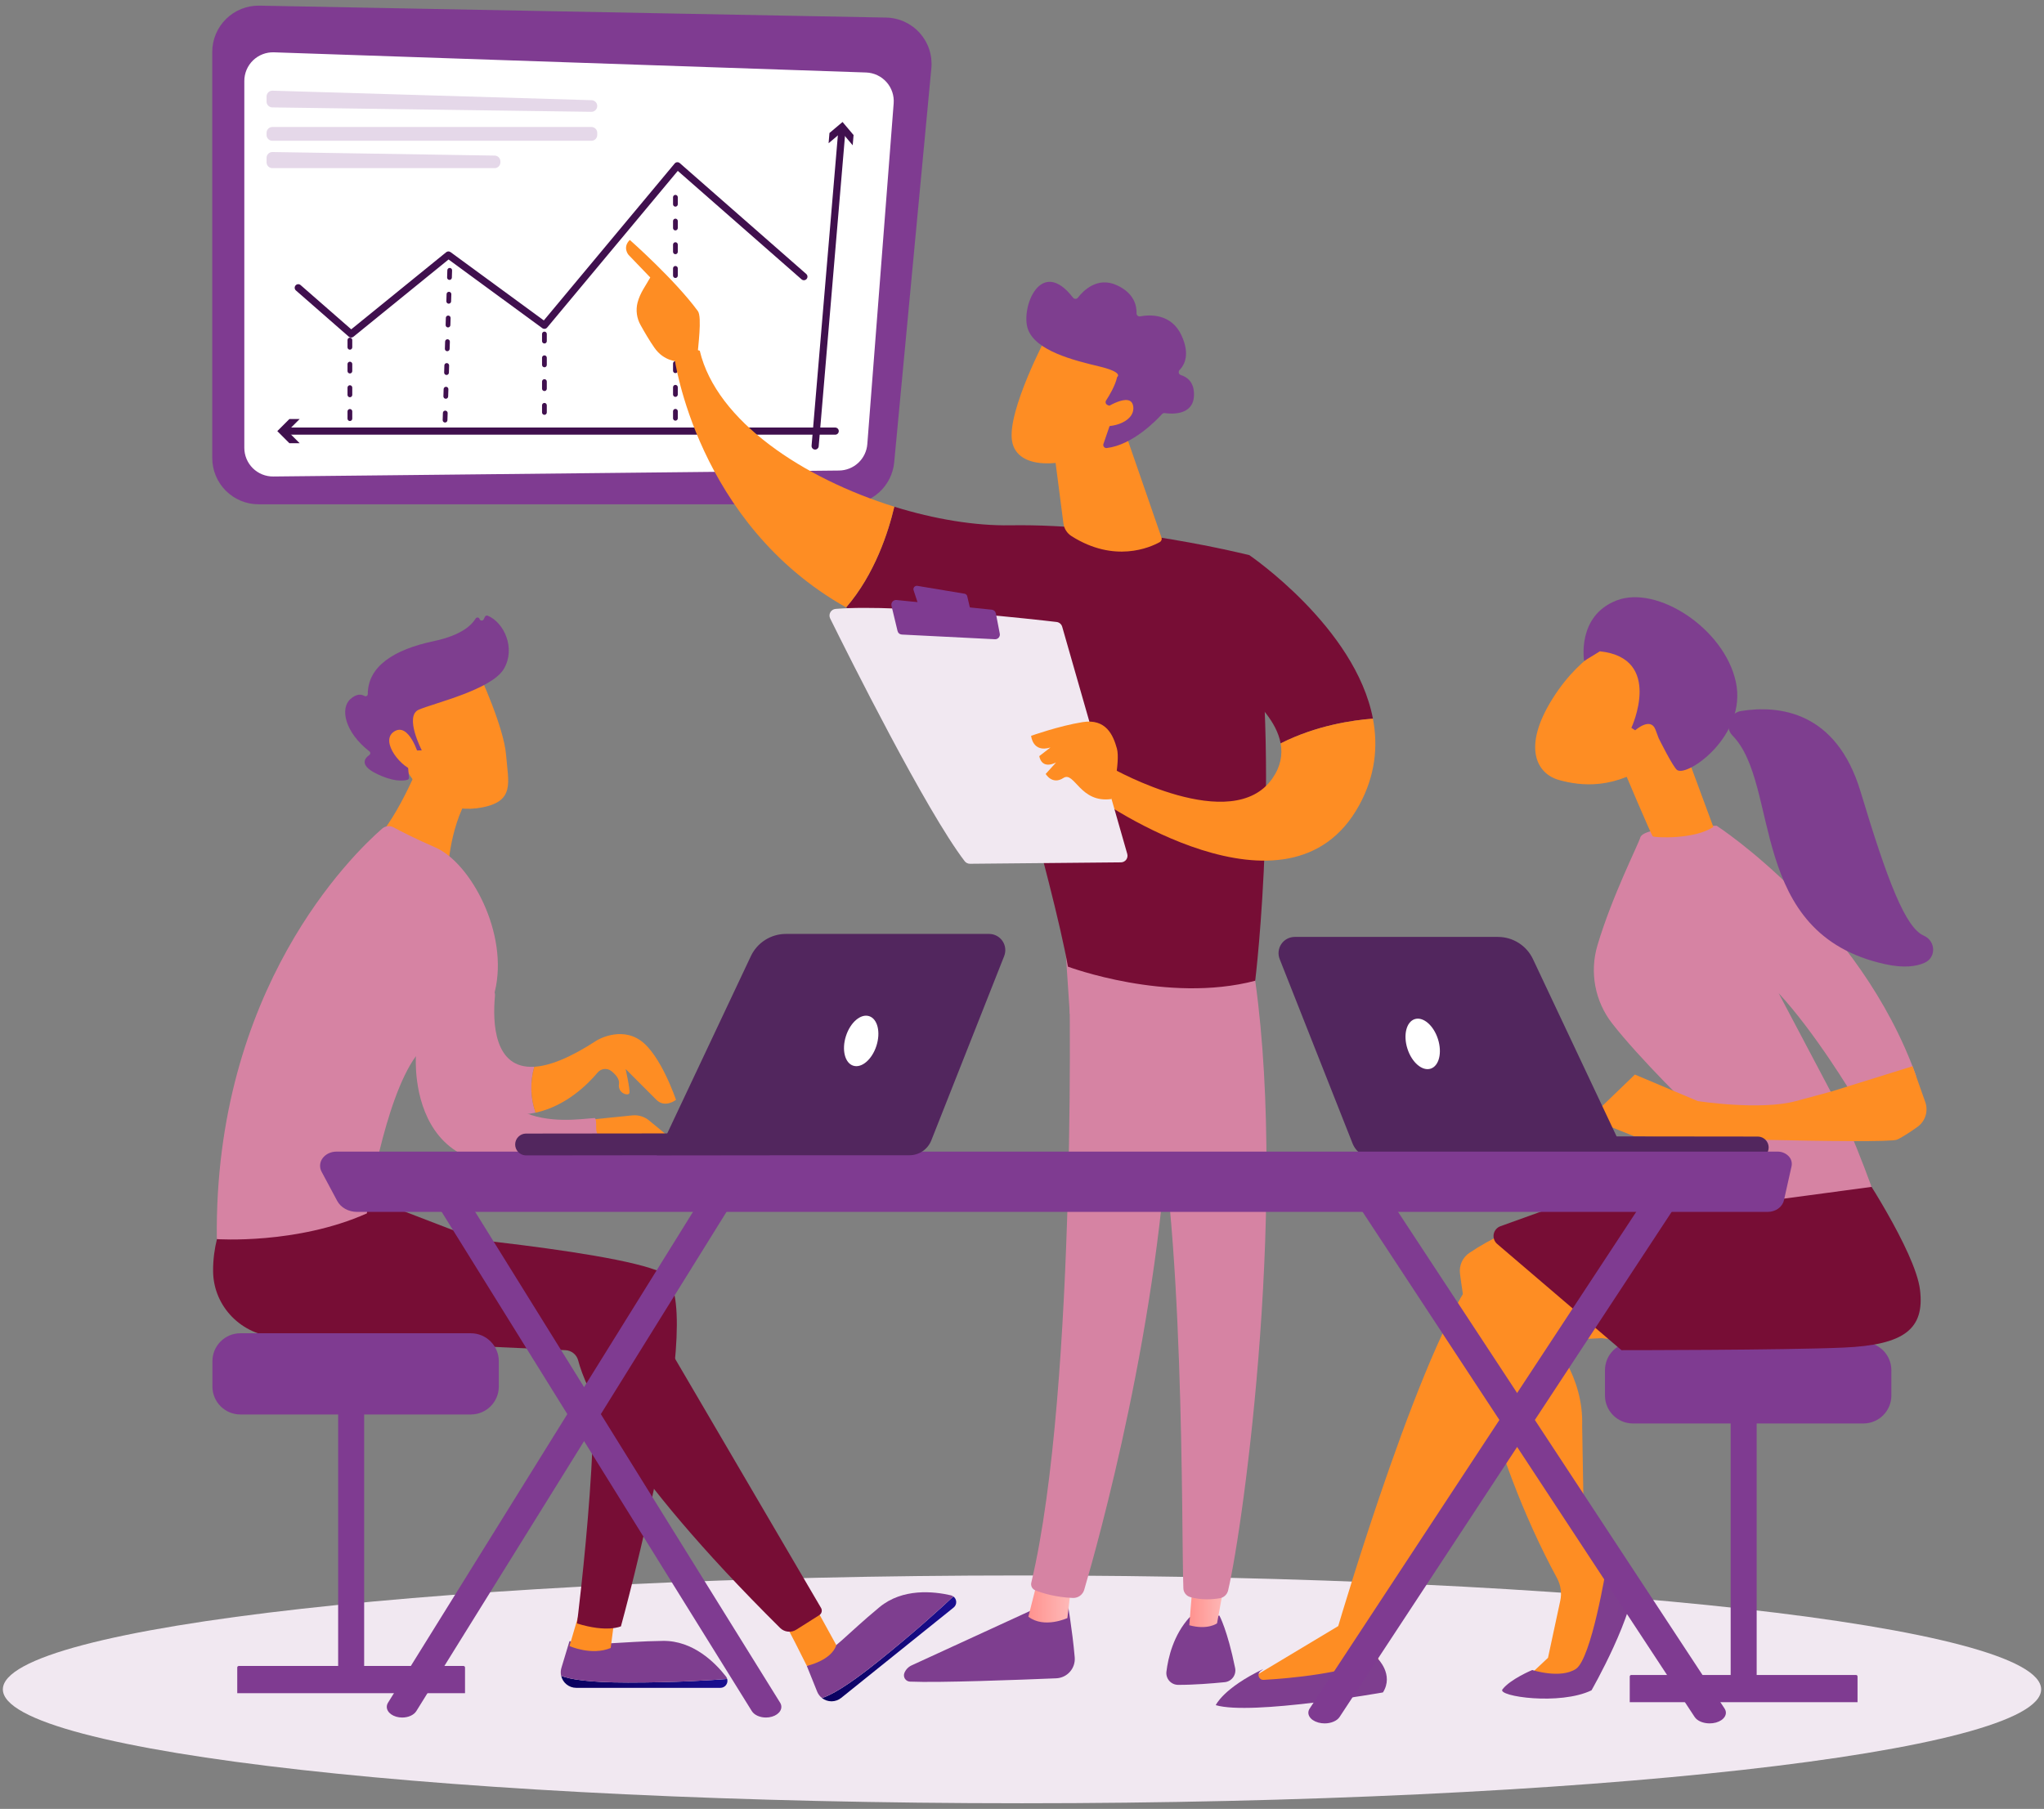 <svg xmlns="http://www.w3.org/2000/svg" width="357" height="316" viewBox="0 0 357 316" fill="none"><rect x="0" y="0" width="357" height="316" fill="#808080" stroke="none"/><path d="M178.5 315.013C276.807 315.013 356.5 306.105 356.5 295.116C356.5 284.127 276.807 275.219 178.5 275.219C80.193 275.219 0.5 284.127 0.5 295.116C0.5 306.105 80.193 315.013 178.5 315.013Z" fill="#F1E8F1"></path><path d="M45.161 88.096H148.125C150.139 88.095 152.081 87.344 153.57 85.988C155.059 84.632 155.989 82.769 156.178 80.764L162.668 11.917C162.772 10.809 162.647 9.691 162.299 8.633C161.952 7.575 161.389 6.6 160.648 5.77C159.906 4.939 159.001 4.271 157.989 3.806C156.977 3.341 155.88 3.091 154.767 3.07L45.316 0.986C44.241 0.965 43.172 1.159 42.173 1.557C41.173 1.954 40.263 2.546 39.496 3.3C38.728 4.053 38.118 4.952 37.702 5.943C37.286 6.935 37.071 7.999 37.071 9.075V80.004C37.071 81.067 37.28 82.119 37.687 83.101C38.093 84.082 38.689 84.974 39.44 85.726C40.192 86.477 41.084 87.073 42.065 87.48C43.047 87.886 44.099 88.096 45.161 88.096Z" fill="#7F3B91"></path><path d="M156.086 18.052L151.484 77.58C151.387 78.828 150.826 79.993 149.913 80.848C148.999 81.703 147.798 82.184 146.548 82.198L47.728 83.239C47.066 83.246 46.41 83.121 45.797 82.873C45.184 82.624 44.626 82.256 44.156 81.791C43.686 81.325 43.312 80.771 43.058 80.161C42.803 79.55 42.672 78.895 42.672 78.233V14.146C42.672 13.474 42.806 12.809 43.068 12.19C43.33 11.572 43.714 11.012 44.197 10.545C44.68 10.078 45.251 9.713 45.878 9.471C46.505 9.23 47.174 9.117 47.846 9.14L151.269 12.664C151.944 12.688 152.607 12.848 153.219 13.134C153.83 13.421 154.377 13.828 154.827 14.331C155.277 14.834 155.621 15.424 155.837 16.063C156.053 16.703 156.138 17.379 156.086 18.052Z" fill="white"></path><path d="M103.328 17.503L47.6 15.84C47.465 15.836 47.33 15.859 47.203 15.908C47.077 15.957 46.962 16.031 46.865 16.126C46.767 16.22 46.69 16.333 46.638 16.458C46.585 16.583 46.558 16.717 46.558 16.852V17.75C46.558 18.017 46.662 18.272 46.849 18.462C47.036 18.651 47.29 18.76 47.557 18.763L103.283 19.533C103.417 19.535 103.551 19.51 103.675 19.46C103.8 19.41 103.913 19.335 104.009 19.241C104.104 19.147 104.18 19.035 104.232 18.911C104.284 18.787 104.311 18.654 104.311 18.52C104.312 18.256 104.209 18.002 104.026 17.812C103.842 17.622 103.592 17.511 103.328 17.503Z" fill="#E5D8E9"></path><path d="M103.298 22.184H47.571C47.011 22.184 46.558 22.637 46.558 23.197V23.58C46.558 24.139 47.011 24.593 47.571 24.593H103.298C103.858 24.593 104.312 24.139 104.312 23.58V23.197C104.312 22.637 103.858 22.184 103.298 22.184Z" fill="#E5D8E9"></path><path d="M87.397 28.193V28.361C87.397 28.63 87.29 28.887 87.1 29.077C86.91 29.267 86.652 29.374 86.384 29.374H47.571C47.302 29.374 47.044 29.267 46.854 29.077C46.664 28.887 46.558 28.63 46.558 28.361V27.572C46.558 27.438 46.584 27.304 46.636 27.18C46.688 27.056 46.764 26.944 46.86 26.85C46.956 26.755 47.07 26.681 47.194 26.631C47.319 26.581 47.453 26.557 47.587 26.559L86.4 27.18C86.666 27.184 86.919 27.293 87.106 27.483C87.292 27.672 87.397 27.927 87.397 28.193Z" fill="#E5D8E9"></path><path d="M61.331 58.97C61.181 58.97 61.035 58.916 60.922 58.817L51.699 50.754C51.634 50.701 51.58 50.636 51.541 50.562C51.502 50.487 51.478 50.406 51.471 50.323C51.464 50.239 51.474 50.155 51.5 50.075C51.526 49.996 51.568 49.922 51.623 49.859C51.678 49.796 51.745 49.745 51.821 49.708C51.896 49.672 51.978 49.651 52.062 49.647C52.146 49.643 52.23 49.656 52.308 49.685C52.387 49.714 52.459 49.758 52.52 49.816L61.347 57.53L77.93 44.061C78.037 43.974 78.169 43.925 78.307 43.922C78.445 43.919 78.58 43.961 78.691 44.042L94.983 55.974L117.836 28.56C117.889 28.496 117.955 28.444 118.029 28.405C118.102 28.367 118.183 28.344 118.266 28.338C118.349 28.331 118.432 28.341 118.511 28.368C118.59 28.394 118.663 28.435 118.725 28.49C118.725 28.49 138.381 45.725 140.817 47.861C140.879 47.915 140.929 47.98 140.965 48.054C141.002 48.127 141.023 48.207 141.029 48.288C141.034 48.37 141.023 48.452 140.997 48.529C140.971 48.607 140.93 48.678 140.876 48.74C140.822 48.801 140.757 48.852 140.684 48.888C140.61 48.925 140.531 48.946 140.449 48.952C140.368 48.957 140.286 48.947 140.208 48.92C140.131 48.894 140.059 48.853 139.997 48.799C137.785 46.864 121.409 32.505 118.381 29.85L95.565 57.218C95.464 57.34 95.32 57.42 95.163 57.44C95.006 57.46 94.847 57.42 94.718 57.327L78.342 45.329L61.725 58.829C61.614 58.919 61.475 58.969 61.331 58.97Z" fill="#40104E"></path><path d="M117.966 73.486C117.856 73.486 117.751 73.443 117.673 73.365C117.595 73.287 117.551 73.182 117.551 73.072V71.825C117.557 71.718 117.603 71.618 117.68 71.544C117.757 71.471 117.86 71.43 117.967 71.43C118.073 71.43 118.176 71.471 118.253 71.544C118.33 71.618 118.376 71.718 118.382 71.825V73.072C118.381 73.182 118.337 73.287 118.26 73.365C118.182 73.443 118.076 73.486 117.966 73.486ZM117.966 69.332C117.911 69.332 117.857 69.322 117.807 69.301C117.757 69.28 117.711 69.249 117.672 69.211C117.634 69.172 117.603 69.126 117.583 69.076C117.562 69.025 117.551 68.971 117.551 68.917V67.673C117.548 67.617 117.557 67.56 117.577 67.507C117.596 67.454 117.626 67.406 117.665 67.365C117.704 67.324 117.751 67.292 117.803 67.27C117.854 67.247 117.91 67.236 117.967 67.236C118.023 67.236 118.079 67.247 118.13 67.27C118.182 67.292 118.229 67.324 118.268 67.365C118.307 67.406 118.337 67.454 118.356 67.507C118.376 67.56 118.385 67.617 118.382 67.673V68.919C118.381 69.029 118.337 69.134 118.259 69.212C118.181 69.289 118.076 69.332 117.966 69.332ZM117.966 65.179C117.911 65.179 117.857 65.168 117.807 65.147C117.757 65.126 117.711 65.095 117.672 65.057C117.634 65.018 117.603 64.972 117.583 64.922C117.562 64.871 117.551 64.817 117.551 64.763V63.517C117.548 63.461 117.557 63.404 117.577 63.351C117.596 63.298 117.626 63.25 117.665 63.209C117.704 63.168 117.751 63.136 117.803 63.114C117.854 63.091 117.91 63.08 117.967 63.08C118.023 63.08 118.079 63.091 118.13 63.114C118.182 63.136 118.229 63.168 118.268 63.209C118.307 63.25 118.337 63.298 118.356 63.351C118.376 63.404 118.385 63.461 118.382 63.517V64.763C118.382 64.873 118.338 64.979 118.26 65.057C118.182 65.135 118.076 65.179 117.966 65.179ZM117.966 61.025C117.911 61.025 117.857 61.014 117.807 60.993C117.757 60.972 117.711 60.941 117.672 60.903C117.634 60.864 117.603 60.819 117.583 60.768C117.562 60.718 117.551 60.664 117.551 60.609V59.363C117.548 59.307 117.557 59.25 117.577 59.197C117.596 59.145 117.626 59.096 117.665 59.055C117.704 59.014 117.751 58.982 117.803 58.96C117.854 58.937 117.91 58.926 117.967 58.926C118.023 58.926 118.079 58.937 118.13 58.96C118.182 58.982 118.229 59.014 118.268 59.055C118.307 59.096 118.337 59.145 118.356 59.197C118.376 59.25 118.385 59.307 118.382 59.363V60.609C118.382 60.719 118.338 60.825 118.26 60.903C118.182 60.981 118.076 61.025 117.966 61.025ZM117.966 56.87C117.911 56.87 117.857 56.859 117.807 56.839C117.757 56.818 117.711 56.787 117.672 56.749C117.634 56.71 117.603 56.664 117.583 56.614C117.562 56.564 117.551 56.51 117.551 56.455V55.208C117.557 55.102 117.603 55.001 117.68 54.928C117.757 54.855 117.86 54.813 117.967 54.813C118.073 54.813 118.176 54.855 118.253 54.928C118.33 55.001 118.376 55.102 118.382 55.208V56.455C118.382 56.51 118.371 56.564 118.35 56.614C118.329 56.664 118.298 56.71 118.26 56.749C118.221 56.787 118.175 56.818 118.125 56.839C118.075 56.859 118.021 56.87 117.966 56.87ZM117.966 52.716C117.911 52.716 117.857 52.705 117.807 52.684C117.757 52.663 117.711 52.633 117.672 52.594C117.634 52.555 117.603 52.51 117.583 52.459C117.562 52.409 117.551 52.355 117.551 52.3V51.054C117.548 50.998 117.557 50.941 117.577 50.889C117.596 50.836 117.626 50.787 117.665 50.746C117.704 50.706 117.751 50.673 117.803 50.651C117.854 50.629 117.91 50.617 117.967 50.617C118.023 50.617 118.079 50.629 118.13 50.651C118.182 50.673 118.229 50.706 118.268 50.746C118.307 50.787 118.337 50.836 118.356 50.889C118.376 50.941 118.385 50.998 118.382 51.054V52.3C118.382 52.41 118.338 52.516 118.26 52.594C118.182 52.672 118.076 52.716 117.966 52.716ZM117.966 48.562C117.911 48.562 117.857 48.551 117.807 48.53C117.757 48.509 117.711 48.479 117.672 48.44C117.634 48.401 117.603 48.356 117.583 48.305C117.562 48.255 117.551 48.201 117.551 48.146V46.9C117.548 46.844 117.557 46.788 117.577 46.735C117.596 46.682 117.626 46.633 117.665 46.593C117.704 46.552 117.751 46.519 117.803 46.497C117.854 46.475 117.91 46.463 117.967 46.463C118.023 46.463 118.079 46.475 118.13 46.497C118.182 46.519 118.229 46.552 118.268 46.593C118.307 46.633 118.337 46.682 118.356 46.735C118.376 46.788 118.385 46.844 118.382 46.9V48.146C118.382 48.257 118.338 48.362 118.26 48.44C118.182 48.518 118.076 48.562 117.966 48.562ZM117.966 44.408C117.911 44.408 117.857 44.397 117.807 44.376C117.757 44.355 117.711 44.325 117.672 44.286C117.634 44.248 117.603 44.202 117.583 44.151C117.562 44.101 117.551 44.047 117.551 43.992V42.752C117.548 42.695 117.557 42.639 117.577 42.586C117.596 42.533 117.626 42.485 117.665 42.444C117.704 42.403 117.751 42.371 117.803 42.349C117.854 42.326 117.91 42.315 117.967 42.315C118.023 42.315 118.079 42.326 118.13 42.349C118.182 42.371 118.229 42.403 118.268 42.444C118.307 42.485 118.337 42.533 118.356 42.586C118.376 42.639 118.385 42.695 118.382 42.752V43.992C118.382 44.103 118.338 44.208 118.26 44.286C118.182 44.364 118.076 44.408 117.966 44.408ZM117.966 40.253C117.911 40.253 117.857 40.243 117.807 40.222C117.757 40.201 117.711 40.17 117.672 40.132C117.634 40.093 117.603 40.048 117.583 39.997C117.562 39.947 117.551 39.893 117.551 39.839V38.591C117.557 38.485 117.603 38.385 117.68 38.311C117.757 38.238 117.86 38.197 117.967 38.197C118.073 38.197 118.176 38.238 118.253 38.311C118.33 38.385 118.376 38.485 118.382 38.591V39.839C118.381 39.948 118.336 40.052 118.258 40.129C118.18 40.206 118.075 40.249 117.966 40.249V40.253ZM117.966 36.099C117.911 36.099 117.857 36.088 117.807 36.068C117.757 36.047 117.711 36.016 117.672 35.977C117.634 35.939 117.603 35.893 117.583 35.843C117.562 35.792 117.551 35.738 117.551 35.684V34.437C117.557 34.331 117.603 34.231 117.68 34.157C117.757 34.084 117.86 34.043 117.967 34.043C118.073 34.043 118.176 34.084 118.253 34.157C118.33 34.231 118.376 34.331 118.382 34.437V35.684C118.382 35.794 118.338 35.9 118.26 35.977C118.182 36.055 118.076 36.099 117.966 36.099Z" fill="#40104E"></path><path d="M95.087 72.466C94.976 72.466 94.871 72.422 94.793 72.344C94.715 72.266 94.671 72.16 94.671 72.05V70.804C94.671 70.694 94.715 70.588 94.793 70.51C94.871 70.432 94.976 70.388 95.087 70.388C95.197 70.388 95.303 70.432 95.381 70.51C95.459 70.588 95.502 70.694 95.502 70.804V72.05C95.502 72.16 95.459 72.266 95.381 72.344C95.303 72.422 95.197 72.466 95.087 72.466ZM95.087 68.312C94.976 68.312 94.871 68.268 94.793 68.19C94.715 68.112 94.671 68.006 94.671 67.896V66.654C94.671 66.544 94.715 66.438 94.793 66.36C94.871 66.282 94.976 66.239 95.087 66.239C95.197 66.239 95.303 66.282 95.381 66.36C95.459 66.438 95.502 66.544 95.502 66.654V67.9C95.502 68.011 95.459 68.116 95.381 68.194C95.303 68.272 95.197 68.316 95.087 68.316V68.312ZM95.087 64.157C95.032 64.157 94.978 64.146 94.928 64.126C94.877 64.105 94.831 64.074 94.793 64.036C94.754 63.997 94.724 63.951 94.703 63.901C94.682 63.851 94.671 63.797 94.671 63.742V62.496C94.671 62.386 94.715 62.28 94.793 62.202C94.871 62.124 94.976 62.08 95.087 62.08C95.197 62.08 95.303 62.124 95.381 62.202C95.459 62.28 95.502 62.386 95.502 62.496V63.742C95.503 63.797 95.493 63.852 95.472 63.902C95.451 63.953 95.421 63.999 95.382 64.038C95.343 64.078 95.297 64.108 95.247 64.129C95.196 64.15 95.141 64.161 95.087 64.161V64.157ZM95.087 60.003C95.032 60.003 94.978 59.992 94.928 59.972C94.877 59.951 94.831 59.92 94.793 59.882C94.754 59.843 94.724 59.797 94.703 59.747C94.682 59.697 94.671 59.643 94.671 59.588V58.345C94.671 58.235 94.715 58.129 94.793 58.051C94.871 57.974 94.976 57.93 95.087 57.93C95.197 57.93 95.303 57.974 95.381 58.051C95.459 58.129 95.502 58.235 95.502 58.345V59.593C95.502 59.647 95.492 59.701 95.471 59.752C95.45 59.802 95.419 59.848 95.38 59.886C95.342 59.925 95.296 59.955 95.246 59.976C95.195 59.997 95.141 60.007 95.087 60.007V60.003Z" fill="#40104E"></path><path d="M77.731 73.811H77.718C77.664 73.81 77.61 73.797 77.56 73.775C77.51 73.752 77.466 73.72 77.428 73.68C77.391 73.641 77.362 73.594 77.342 73.543C77.323 73.492 77.314 73.437 77.316 73.383L77.355 72.137C77.356 72.082 77.367 72.028 77.389 71.978C77.411 71.927 77.443 71.882 77.483 71.844C77.523 71.807 77.57 71.778 77.622 71.759C77.673 71.74 77.728 71.731 77.782 71.734C77.893 71.738 77.997 71.785 78.072 71.865C78.148 71.945 78.188 72.052 78.185 72.163L78.146 73.409C78.143 73.517 78.097 73.619 78.02 73.694C77.943 73.769 77.839 73.811 77.731 73.811ZM77.86 69.659H77.847C77.737 69.655 77.632 69.608 77.557 69.528C77.481 69.448 77.441 69.341 77.444 69.231L77.483 67.985C77.483 67.929 77.494 67.873 77.515 67.822C77.537 67.77 77.568 67.723 77.608 67.684C77.648 67.645 77.696 67.614 77.748 67.594C77.8 67.573 77.856 67.564 77.912 67.566C77.968 67.567 78.023 67.581 78.074 67.604C78.125 67.628 78.17 67.661 78.208 67.703C78.245 67.744 78.274 67.793 78.292 67.846C78.31 67.899 78.318 67.955 78.314 68.011L78.275 69.256C78.272 69.364 78.227 69.467 78.15 69.542C78.072 69.617 77.968 69.659 77.86 69.659ZM77.988 65.507H77.975C77.865 65.503 77.761 65.456 77.686 65.376C77.61 65.295 77.57 65.188 77.574 65.078L77.612 63.832C77.612 63.777 77.624 63.723 77.646 63.673C77.668 63.623 77.7 63.577 77.74 63.54C77.781 63.502 77.828 63.473 77.879 63.455C77.931 63.436 77.986 63.428 78.04 63.431C78.095 63.432 78.148 63.445 78.198 63.467C78.248 63.489 78.293 63.521 78.33 63.561C78.367 63.601 78.396 63.648 78.415 63.699C78.435 63.749 78.444 63.804 78.442 63.858L78.404 65.104C78.4 65.212 78.355 65.315 78.278 65.39C78.2 65.465 78.096 65.507 77.988 65.507ZM78.118 61.354H78.105C78.05 61.353 77.996 61.34 77.947 61.318C77.897 61.296 77.852 61.264 77.814 61.224C77.777 61.184 77.748 61.137 77.729 61.086C77.709 61.035 77.7 60.981 77.702 60.926L77.741 59.68C77.741 59.624 77.751 59.569 77.773 59.517C77.794 59.465 77.826 59.419 77.866 59.379C77.906 59.34 77.954 59.31 78.006 59.289C78.058 59.269 78.114 59.259 78.17 59.261C78.226 59.263 78.281 59.276 78.332 59.3C78.383 59.323 78.428 59.357 78.466 59.398C78.503 59.44 78.532 59.489 78.55 59.542C78.568 59.594 78.576 59.651 78.572 59.706L78.532 60.953C78.529 61.06 78.484 61.162 78.406 61.237C78.329 61.312 78.225 61.354 78.118 61.354ZM78.246 57.202H78.233C78.123 57.199 78.019 57.151 77.944 57.071C77.868 56.991 77.828 56.884 77.832 56.774L77.87 55.529C77.87 55.474 77.882 55.419 77.903 55.369C77.925 55.318 77.957 55.273 77.998 55.235C78.038 55.198 78.085 55.169 78.137 55.15C78.188 55.131 78.243 55.123 78.298 55.126C78.408 55.13 78.513 55.177 78.588 55.257C78.663 55.338 78.703 55.445 78.7 55.555L78.662 56.795C78.659 56.904 78.615 57.008 78.537 57.084C78.459 57.16 78.355 57.202 78.246 57.202ZM78.376 53.051H78.362C78.308 53.049 78.254 53.036 78.204 53.014C78.155 52.992 78.11 52.96 78.072 52.92C78.035 52.88 78.006 52.833 77.987 52.782C77.967 52.731 77.958 52.676 77.96 52.622L77.999 51.376C78 51.321 78.012 51.267 78.034 51.217C78.057 51.167 78.089 51.123 78.128 51.085C78.168 51.048 78.215 51.019 78.266 51C78.318 50.98 78.372 50.972 78.427 50.974C78.537 50.978 78.641 51.025 78.717 51.105C78.792 51.185 78.833 51.292 78.829 51.402L78.79 52.648C78.787 52.756 78.742 52.858 78.664 52.933C78.587 53.008 78.483 53.05 78.376 53.051ZM78.504 48.898H78.493C78.383 48.895 78.279 48.847 78.203 48.767C78.128 48.687 78.087 48.58 78.091 48.47L78.13 47.224C78.129 47.168 78.14 47.113 78.162 47.061C78.183 47.009 78.215 46.962 78.255 46.923C78.295 46.884 78.342 46.853 78.394 46.833C78.447 46.813 78.502 46.803 78.558 46.805C78.614 46.807 78.669 46.82 78.72 46.843C78.771 46.867 78.817 46.9 78.854 46.942C78.892 46.984 78.92 47.032 78.939 47.085C78.957 47.138 78.964 47.194 78.96 47.25L78.921 48.496C78.917 48.604 78.872 48.707 78.794 48.782C78.716 48.857 78.612 48.898 78.504 48.898Z" fill="#40104E"></path><path d="M61.111 73.55C61.056 73.55 61.002 73.539 60.952 73.518C60.901 73.497 60.855 73.467 60.817 73.428C60.778 73.389 60.748 73.344 60.727 73.293C60.706 73.243 60.696 73.189 60.696 73.134V71.888C60.693 71.832 60.702 71.775 60.721 71.722C60.741 71.67 60.771 71.621 60.81 71.58C60.849 71.54 60.895 71.507 60.947 71.485C60.999 71.463 61.055 71.451 61.111 71.451C61.167 71.451 61.223 71.463 61.275 71.485C61.327 71.507 61.374 71.54 61.412 71.58C61.451 71.621 61.481 71.67 61.501 71.722C61.52 71.775 61.529 71.832 61.526 71.888V73.134C61.526 73.244 61.482 73.35 61.404 73.428C61.327 73.506 61.221 73.55 61.111 73.55ZM61.111 69.395C61.056 69.395 61.002 69.384 60.952 69.364C60.901 69.343 60.855 69.312 60.817 69.274C60.778 69.235 60.748 69.189 60.727 69.139C60.706 69.089 60.696 69.035 60.696 68.98V67.734C60.693 67.678 60.702 67.621 60.721 67.569C60.741 67.516 60.771 67.467 60.81 67.427C60.849 67.386 60.895 67.353 60.947 67.331C60.999 67.309 61.055 67.297 61.111 67.297C61.167 67.297 61.223 67.309 61.275 67.331C61.327 67.353 61.374 67.386 61.412 67.427C61.451 67.467 61.481 67.516 61.501 67.569C61.52 67.621 61.529 67.678 61.526 67.734V68.979C61.526 69.034 61.516 69.088 61.495 69.138C61.474 69.189 61.443 69.235 61.405 69.273C61.366 69.312 61.32 69.343 61.27 69.364C61.219 69.384 61.165 69.395 61.111 69.395ZM61.111 65.241C61.056 65.241 61.002 65.23 60.952 65.209C60.901 65.188 60.855 65.158 60.817 65.119C60.778 65.081 60.748 65.035 60.727 64.984C60.706 64.934 60.696 64.88 60.696 64.825V63.579C60.701 63.473 60.747 63.372 60.825 63.299C60.902 63.226 61.005 63.185 61.111 63.185C61.218 63.185 61.32 63.226 61.397 63.299C61.475 63.372 61.521 63.473 61.526 63.579V64.825C61.526 64.88 61.515 64.934 61.495 64.984C61.474 65.035 61.443 65.081 61.404 65.119C61.366 65.158 61.32 65.188 61.27 65.209C61.219 65.23 61.165 65.241 61.111 65.241ZM61.111 61.087C61.056 61.087 61.002 61.076 60.952 61.055C60.901 61.035 60.855 61.004 60.817 60.965C60.778 60.927 60.748 60.881 60.727 60.83C60.706 60.78 60.696 60.726 60.696 60.671V59.425C60.693 59.369 60.702 59.313 60.721 59.26C60.741 59.207 60.771 59.158 60.81 59.118C60.849 59.077 60.895 59.044 60.947 59.022C60.999 59 61.055 58.988 61.111 58.988C61.167 58.988 61.223 59 61.275 59.022C61.327 59.044 61.374 59.077 61.412 59.118C61.451 59.158 61.481 59.207 61.501 59.26C61.52 59.313 61.529 59.369 61.526 59.425V60.671C61.526 60.726 61.515 60.78 61.495 60.83C61.474 60.881 61.443 60.927 61.404 60.965C61.366 61.004 61.32 61.035 61.27 61.055C61.219 61.076 61.165 61.087 61.111 61.087Z" fill="#40104E"></path><path d="M142.37 78.535H142.317C142.236 78.528 142.156 78.505 142.084 78.468C142.011 78.43 141.946 78.379 141.893 78.316C141.841 78.254 141.8 78.181 141.776 78.103C141.751 78.025 141.741 77.943 141.748 77.861L146.42 22.687C146.435 22.522 146.514 22.369 146.641 22.263C146.767 22.157 146.931 22.105 147.096 22.12C147.261 22.134 147.413 22.213 147.519 22.34C147.626 22.467 147.677 22.631 147.663 22.795L142.99 77.97C142.976 78.125 142.904 78.268 142.789 78.373C142.675 78.477 142.525 78.535 142.37 78.535Z" fill="#40104E"></path><path d="M144.721 25.023L147.005 23.094L148.931 25.379L149.082 23.592L147.156 21.309L144.872 23.235L144.721 25.023Z" fill="#40104E"></path><path d="M145.901 75.934H49.859C49.775 75.938 49.691 75.924 49.612 75.894C49.533 75.865 49.462 75.819 49.401 75.761C49.34 75.703 49.292 75.633 49.259 75.556C49.226 75.478 49.209 75.395 49.209 75.311C49.209 75.227 49.226 75.144 49.259 75.066C49.292 74.989 49.34 74.919 49.401 74.861C49.462 74.803 49.533 74.757 49.612 74.728C49.691 74.698 49.775 74.684 49.859 74.688H145.901C146.062 74.695 146.214 74.763 146.325 74.879C146.436 74.996 146.498 75.15 146.498 75.311C146.498 75.472 146.436 75.627 146.325 75.743C146.214 75.859 146.062 75.927 145.901 75.934Z" fill="#40104E"></path><path d="M52.339 73.199L50.225 75.311L52.339 77.425H50.545L48.432 75.311L50.545 73.199H52.339Z" fill="#40104E"></path><path d="M186.402 279.648C186.402 279.648 187.28 284.609 187.708 289.52C187.747 289.975 187.693 290.434 187.549 290.868C187.405 291.301 187.175 291.702 186.873 292.044C186.571 292.387 186.202 292.664 185.789 292.86C185.377 293.057 184.928 293.167 184.472 293.185C177.934 293.457 163.946 293.987 158.927 293.763C158.752 293.755 158.581 293.705 158.429 293.617C158.277 293.529 158.149 293.406 158.054 293.259C157.959 293.111 157.901 292.943 157.884 292.768C157.867 292.594 157.892 292.418 157.957 292.255C158.192 291.667 158.644 291.192 159.219 290.927L182.322 280.309L186.402 279.648Z" fill="#7E3E8F"></path><path d="M187.128 276.729L186.424 282.662C186.424 282.662 182.376 284.547 179.612 282.425L181.288 275.812L187.128 276.729Z" fill="url(#paint0_linear_1714_8389)"></path><path d="M186.593 165.188C186.897 166.737 188.225 242.51 180.125 276.465C180.059 276.733 180.091 277.015 180.215 277.261C180.339 277.507 180.547 277.7 180.801 277.806C182.044 278.313 184.479 279.049 187.398 279.147C187.838 279.161 188.27 279.029 188.626 278.771C188.982 278.513 189.243 278.144 189.367 277.722C191.683 269.843 202.776 230.371 204.224 192.664C205.841 150.53 204.224 191.23 204.224 191.23L203.275 165.188H186.593Z" fill="#D683A3"></path><path d="M212.979 282.23C212.979 282.23 214.373 284.733 215.724 291.389C215.782 291.672 215.78 291.965 215.718 292.247C215.656 292.529 215.536 292.795 215.364 293.028C215.193 293.261 214.975 293.455 214.724 293.599C214.473 293.742 214.195 293.831 213.908 293.861C211.749 294.078 208.425 294.346 205.762 294.329C205.472 294.328 205.186 294.266 204.922 294.146C204.658 294.027 204.422 293.853 204.229 293.637C204.037 293.42 203.893 293.165 203.806 292.888C203.719 292.612 203.691 292.32 203.725 292.032C204.02 289.603 204.938 285.618 207.776 282.512L212.979 282.23Z" fill="#7E3E8F"></path><path d="M214.207 274.611L212.563 283.584C212.563 283.584 210.936 284.793 207.719 283.916L208.503 274.262L214.207 274.611Z" fill="url(#paint1_linear_1714_8389)"></path><path d="M218.656 167.509C225.28 207.488 217.218 266.324 214.5 277.833C214.419 278.178 214.239 278.491 213.981 278.734C213.723 278.977 213.399 279.138 213.05 279.197C211.837 279.398 209.839 279.562 207.869 278.99C207.538 278.893 207.245 278.695 207.033 278.423C206.821 278.151 206.699 277.819 206.686 277.474C206.32 268.165 206.978 211.015 200.809 188.429C200.496 187.286 199.797 186.286 198.83 185.6L186.85 177.083L185.932 163.316L218.656 167.509Z" fill="#D683A3"></path><path d="M176.44 91.765C196.292 91.438 218.196 96.976 218.196 96.976C224.114 131.505 219.231 171.33 219.231 171.33C203.862 175.356 186.525 168.866 186.525 168.866C183.971 154.434 172.051 113.818 172.051 113.818C162.353 112.615 154.362 109.816 147.783 106.116C152.802 100.298 155.168 92.895 156.197 88.519C163.215 90.7 170.317 91.866 176.44 91.765Z" fill="#770D35"></path><path d="M117.803 62.52C119.753 60.165 122.221 61.279 122.221 61.279C125.142 73.619 140.46 83.624 156.198 88.516C155.169 92.892 152.803 100.294 147.784 106.112C121.667 91.428 117.803 62.52 117.803 62.52Z" fill="#FE8D23"></path><path d="M118.278 63.119C118.074 63.772 120.437 64.751 121.828 62.102C121.877 60.83 122.651 55.383 121.89 54.347C117.844 48.83 109.999 41.914 109.999 41.914C108.672 43.22 109.765 44.508 109.765 44.508L113.574 48.473C112.778 49.912 111.806 51.126 111.352 52.866C111.018 54.195 111.209 55.6 111.884 56.792C112.552 57.995 113.463 59.559 114.325 60.783C115.953 63.105 118.278 63.119 118.278 63.119Z" fill="#FE8D23"></path><path d="M115.231 51.047L118.699 53.985L119.788 56.911L116.695 60.343C116.695 60.343 115.656 54.535 114.883 53.277C114.11 52.019 114.509 51.415 115.231 51.047Z" fill="#FE8D23"></path><path d="M210.584 116.2L218.202 96.977C218.202 96.977 236.745 109.575 239.794 125.55C236.291 125.808 229.915 126.719 223.675 129.87C222.3 122.328 210.584 116.2 210.584 116.2Z" fill="#770D35"></path><path d="M194.381 134.28C194.381 134.28 215.2 146.046 222.224 135.999C223.683 133.913 224.031 131.84 223.672 129.863C229.912 126.707 236.288 125.801 239.791 125.543C240.711 130.359 240.226 135.48 237.397 140.657C225.092 163.165 191.628 139.413 191.628 139.413L194.381 134.28Z" fill="#FE8D23"></path><path d="M196.883 149.167L185.521 109.488C185.458 109.268 185.332 109.071 185.158 108.922C184.983 108.774 184.769 108.681 184.541 108.654C182.483 108.415 176.518 107.74 169.632 107.158C161.335 106.456 151.702 105.888 145.945 106.371C145.756 106.386 145.574 106.447 145.414 106.549C145.254 106.651 145.121 106.79 145.027 106.955C144.934 107.12 144.882 107.305 144.876 107.494C144.871 107.684 144.912 107.872 144.996 108.042C148.27 114.665 161.736 141.607 168.48 150.433C168.589 150.577 168.731 150.694 168.893 150.774C169.056 150.854 169.234 150.895 169.416 150.893L195.778 150.647C195.956 150.646 196.133 150.603 196.292 150.522C196.452 150.441 196.59 150.325 196.698 150.181C196.805 150.038 196.877 149.872 196.909 149.696C196.942 149.52 196.933 149.339 196.883 149.167Z" fill="#F1E8F1"></path><path d="M168.455 103.715L160.217 102.343C160.117 102.327 160.014 102.338 159.92 102.373C159.825 102.408 159.74 102.467 159.675 102.544C159.609 102.621 159.565 102.714 159.545 102.813C159.526 102.913 159.532 103.015 159.564 103.111L160.379 105.582C160.414 105.687 160.477 105.781 160.563 105.852C160.648 105.923 160.752 105.968 160.862 105.983L168.789 107.042C168.884 107.055 168.98 107.044 169.07 107.011C169.16 106.978 169.24 106.923 169.304 106.852C169.368 106.781 169.415 106.696 169.438 106.603C169.462 106.511 169.464 106.414 169.442 106.321L168.937 104.164C168.91 104.05 168.85 103.946 168.764 103.866C168.678 103.786 168.571 103.734 168.455 103.715Z" fill="#7F3B91"></path><path d="M174.618 110.693L173.939 107.159C173.905 106.987 173.816 106.831 173.686 106.713C173.557 106.596 173.393 106.523 173.219 106.506L156.581 104.817C156.451 104.804 156.32 104.822 156.199 104.87C156.078 104.917 155.969 104.994 155.884 105.092C155.798 105.19 155.737 105.307 155.705 105.434C155.674 105.561 155.674 105.693 155.704 105.82L156.762 110.225C156.803 110.397 156.898 110.551 157.034 110.663C157.17 110.776 157.339 110.841 157.515 110.85L173.774 111.669C173.898 111.676 174.022 111.654 174.136 111.605C174.251 111.556 174.353 111.482 174.434 111.388C174.516 111.293 174.574 111.182 174.606 111.062C174.638 110.941 174.642 110.815 174.618 110.693Z" fill="#7F3B91"></path><path d="M194.134 139.582C194.134 139.582 195.716 133.074 195.077 130.767C194.438 128.46 193.202 125.489 189.079 126.148C184.955 126.808 180.092 128.542 180.092 128.542C180.092 128.542 180.338 131.549 183.465 130.579L181.523 132.082C181.523 132.082 181.8 134.491 184.447 133.204L182.639 135.198C182.639 135.198 183.777 137.176 185.725 135.908C187.673 134.639 188.611 140.365 194.134 139.582Z" fill="#FE8D23"></path><path d="M196.548 75.641L202.865 93.908C202.917 94.055 202.915 94.214 202.86 94.359C202.805 94.504 202.7 94.625 202.565 94.7C200.843 95.653 194.639 98.4 187.164 93.664C186.778 93.423 186.45 93.099 186.204 92.717C185.957 92.334 185.798 91.902 185.737 91.451L183.691 75.641H196.548Z" fill="#FE8D23"></path><path d="M182.811 58.723C182.811 58.723 175.874 71.782 176.763 77.054C177.652 82.327 186.25 81.952 193.755 77.666L199.001 63.568L182.811 58.723Z" fill="#FE8D23"></path><path d="M193.423 70.744C193.352 70.712 193.288 70.666 193.236 70.607C193.184 70.548 193.146 70.479 193.123 70.404C193.101 70.329 193.096 70.25 193.107 70.173C193.118 70.095 193.147 70.021 193.19 69.956C193.745 69.107 194.787 67.374 195.119 65.859C195.119 65.859 196.366 65.06 191.946 64.002C187.525 62.944 180.932 61.302 179.547 57.539C178.195 53.87 181.745 44.644 187.409 51.995C187.458 52.061 187.523 52.114 187.596 52.151C187.67 52.188 187.751 52.208 187.833 52.208C187.915 52.209 187.997 52.191 188.071 52.155C188.145 52.119 188.21 52.066 188.261 52.002C189.189 50.793 191.634 48.285 195.019 49.806C198.19 51.228 198.547 53.553 198.501 54.723C198.498 54.804 198.514 54.883 198.546 54.957C198.578 55.03 198.626 55.096 198.687 55.148C198.748 55.2 198.82 55.238 198.897 55.259C198.975 55.279 199.056 55.282 199.135 55.268C200.739 54.962 204.586 54.7 206.381 58.641C207.86 61.893 206.899 63.733 206.023 64.633C205.958 64.699 205.911 64.781 205.887 64.87C205.863 64.96 205.862 65.054 205.886 65.143C205.909 65.233 205.955 65.315 206.019 65.382C206.084 65.448 206.164 65.497 206.253 65.523C207.306 65.85 208.668 66.74 208.532 69.208C208.342 72.621 204.527 72.321 203.441 72.165C203.354 72.152 203.264 72.16 203.181 72.189C203.098 72.219 203.023 72.268 202.963 72.334C202.032 73.364 197.834 77.741 193.293 78.269C193.202 78.278 193.11 78.265 193.026 78.229C192.942 78.194 192.868 78.138 192.812 78.066C192.755 77.995 192.717 77.91 192.701 77.82C192.686 77.731 192.693 77.638 192.723 77.552L194.689 71.837C194.732 71.709 194.726 71.57 194.672 71.446C194.618 71.322 194.52 71.222 194.396 71.167L193.423 70.744Z" fill="#7E3E8F"></path><path d="M192.632 71.557C192.632 71.557 197.57 68.168 197.931 71.022C198.293 73.877 193.484 75.158 191.103 74.091L192.632 71.557Z" fill="#FE8D23"></path><path d="M93.316 186.353C86.251 186.779 86.017 178.57 86.451 173.982C86.478 173.693 86.427 173.401 86.304 173.137C86.182 172.874 85.991 172.647 85.752 172.481C85.514 172.315 85.235 172.216 84.945 172.193C84.655 172.17 84.365 172.224 84.102 172.35L73.608 177.371C73.608 177.371 73.115 189.473 85.208 193.768C88.268 194.856 91.064 194.902 93.537 194.371C92.635 191.785 92.558 188.984 93.316 186.353Z" fill="#D683A3"></path><path d="M111.851 181.749C108.279 179.264 104.233 181.749 104.233 181.749C99.459 184.871 95.925 186.2 93.32 186.356C92.561 188.987 92.637 191.789 93.537 194.375C98.887 193.224 102.715 189.354 104.377 187.367C104.664 187.02 105.074 186.799 105.521 186.75C105.968 186.701 106.417 186.828 106.772 187.105C107.515 187.693 108.238 188.496 108.106 189.343C107.848 191.012 109.785 191.542 109.931 190.937C110.077 190.332 109.268 186.744 109.268 186.744C109.268 186.744 113.141 190.639 114.653 192.135C116.164 193.631 118.067 192.135 118.067 192.135C118.067 192.135 115.421 184.231 111.851 181.749Z" fill="#FE8D23"></path><path d="M98.859 196.119L101.741 195.731L110.447 194.848C110.966 194.796 111.491 194.847 111.99 194.998C112.49 195.149 112.954 195.397 113.357 195.728L120.049 201.231L99.964 198.641L98.859 196.119Z" fill="#FE8D23"></path><path d="M109.693 293.926C102.573 293.926 99.423 293.315 98.015 292.758C98.153 293.353 98.488 293.883 98.965 294.263C99.443 294.643 100.036 294.85 100.646 294.851H125.831C126.019 294.85 126.205 294.807 126.373 294.723C126.542 294.639 126.689 294.518 126.803 294.368C126.917 294.219 126.996 294.045 127.032 293.86C127.068 293.675 127.061 293.485 127.011 293.303C124.142 293.53 118.044 293.926 109.693 293.926Z" fill="url(#paint2_linear_1714_8389)"></path><path d="M127.007 293.301C126.968 293.146 126.898 293 126.801 292.872C124.883 290.422 121.033 286.577 115.786 286.649C108.106 286.758 105.428 287.591 99.462 286.696L98.054 291.364C97.917 291.816 97.903 292.296 98.011 292.756C99.419 293.313 102.57 293.923 109.689 293.923C118.039 293.927 124.136 293.532 127.007 293.301Z" fill="#7E3E8F"></path><path d="M101.193 281.668L99.465 287.545C99.465 287.545 103.293 289.286 106.662 287.888L107.322 282.796L101.193 281.668Z" fill="#FE8D23"></path><path d="M153.397 290.223C147.847 294.685 145.011 296.181 143.565 296.631C144.045 297.006 144.638 297.208 145.247 297.204C145.856 297.199 146.446 296.989 146.921 296.607L166.554 280.827C166.7 280.71 166.818 280.56 166.897 280.39C166.976 280.22 167.015 280.034 167.011 279.846C167.007 279.658 166.96 279.474 166.873 279.308C166.786 279.142 166.662 278.997 166.51 278.887C164.415 280.864 159.907 284.988 153.397 290.223Z" fill="url(#paint3_linear_1714_8389)"></path><path d="M166.506 278.891C166.378 278.795 166.232 278.726 166.077 278.687C163.055 277.989 157.653 277.418 153.612 280.755C147.692 285.652 146.125 287.973 140.914 291.017L142.726 295.519C142.901 295.956 143.189 296.338 143.561 296.626C145.006 296.177 147.842 294.677 153.392 290.219C159.902 284.992 164.411 280.868 166.506 278.891Z" fill="#7E3E8F"></path><path d="M64.222 214.699C64.222 214.699 106.846 218.182 115.588 222.296C124.33 226.411 108.453 284.103 108.453 284.103C108.453 284.103 106.071 285.249 100.775 283.602C100.775 283.602 106.206 241.029 102.165 231.801L56.015 224.253L64.222 214.699Z" fill="#770D35"></path><path d="M136.688 282.912C137.083 283.274 140.922 291.017 140.922 291.017C140.922 291.017 145.197 290.092 146.068 287.387L142.222 280.398L136.688 282.912Z" fill="#FE8D23"></path><path d="M38.553 214.347C38.553 214.347 37.164 217.689 37.22 222.131C37.299 228.273 42.237 233.257 48.373 233.563L98.759 235.862C99.277 235.885 99.773 236.074 100.175 236.401C100.576 236.728 100.862 237.176 100.99 237.678C102.174 242.257 107.962 256.322 136.25 284.386C136.617 284.748 137.095 284.975 137.607 285.031C138.12 285.087 138.636 284.968 139.072 284.694L143.098 282.15C143.302 282.021 143.448 281.819 143.505 281.585C143.562 281.351 143.526 281.105 143.404 280.897L114.066 230.797C112.524 228.255 110.047 226.418 107.166 225.682L63.223 208.781L38.553 214.347Z" fill="#770D35"></path><path d="M74.427 130.426C74.427 130.426 70.72 140.745 66.077 146.232L78.362 150.564C78.362 150.564 79.181 140.173 84.457 136.266L74.427 130.426Z" fill="#FE8D23"></path><path d="M37.869 216.463C37.869 216.463 51.837 217.431 64.074 211.969C64.074 211.969 67.059 192.133 72.645 184.499C72.645 184.499 70.468 214.031 105.401 199.299C104.441 198.809 104.438 198.516 104.17 197.587C104.061 197.191 104.251 195.281 103.843 195.31C99.313 195.614 80.05 199.041 86.417 173.265C88.928 163.092 82.187 150.738 76.078 148.059C72.269 146.39 69.961 145.199 68.761 144.541C68.442 144.365 68.076 144.292 67.714 144.33C67.352 144.369 67.01 144.519 66.736 144.759C61.525 149.308 37.356 172.761 37.869 216.463Z" fill="#D683A3"></path><path d="M83.7 117.754C83.7 117.754 87.995 126.985 88.391 131.869C88.787 136.753 89.922 139.908 84.286 141.036C78.65 142.165 73.81 139.465 71.104 134.652C71.104 134.652 66.867 127.24 67.698 124.14C68.529 121.039 83.7 117.754 83.7 117.754Z" fill="#FE8D23"></path><path d="M72.956 131.098L73.672 131.081C73.672 131.081 70.57 125.108 73.134 123.979C75.698 122.851 85.909 120.497 88.031 116.803C90.077 113.239 88.06 108.75 85.179 107.553C85.09 107.518 84.99 107.519 84.901 107.554C84.812 107.59 84.74 107.658 84.699 107.744L84.475 108.196C84.441 108.265 84.387 108.321 84.32 108.359C84.254 108.397 84.177 108.414 84.101 108.408C84.024 108.402 83.951 108.374 83.891 108.326C83.831 108.279 83.787 108.215 83.763 108.142C83.742 108.071 83.7 108.009 83.644 107.961C83.588 107.914 83.519 107.883 83.446 107.874C83.373 107.865 83.299 107.877 83.233 107.909C83.166 107.94 83.111 107.991 83.072 108.053C82.419 109.159 80.63 110.976 75.731 112.008C68.779 113.475 64.238 116.419 64.238 121.249C64.237 121.317 64.219 121.384 64.184 121.443C64.149 121.502 64.099 121.55 64.04 121.583C63.98 121.616 63.913 121.633 63.844 121.632C63.776 121.63 63.709 121.611 63.651 121.575C63.128 121.274 62.298 121.146 61.219 122.102C59.342 123.762 60.232 127.926 64.523 131.262C64.571 131.297 64.61 131.344 64.638 131.397C64.665 131.451 64.679 131.51 64.679 131.57C64.679 131.63 64.665 131.689 64.638 131.743C64.61 131.797 64.571 131.843 64.523 131.879C63.773 132.393 62.667 133.603 65.65 135.102C68.697 136.637 70.481 136.416 71.149 136.227C71.236 136.203 71.312 136.15 71.363 136.075C71.414 136.001 71.438 135.911 71.43 135.821L71.057 131.557C71.052 131.504 71.058 131.452 71.075 131.402C71.092 131.352 71.118 131.306 71.153 131.267C71.188 131.228 71.231 131.196 71.278 131.174C71.326 131.152 71.377 131.14 71.43 131.139L72.956 131.098Z" fill="#7E3E8F"></path><path d="M73.149 131.986C73.149 131.986 71.451 126.067 68.821 127.803C66.192 129.54 70.375 134.442 72.529 134.614L73.149 131.986Z" fill="#FE8D23"></path><path d="M306.816 247.277H302.273V296.399H306.816V247.277Z" fill="#7F3B91"></path><path d="M284.915 292.602H324.166C324.237 292.602 324.304 292.63 324.354 292.679C324.404 292.729 324.432 292.797 324.432 292.867V297.354H284.648V292.867C284.648 292.832 284.655 292.798 284.669 292.765C284.682 292.733 284.702 292.704 284.727 292.679C284.751 292.654 284.781 292.635 284.813 292.621C284.845 292.608 284.88 292.601 284.915 292.602Z" fill="#7F3B91"></path><path d="M325.456 234.48H285.207C282.508 234.48 280.321 236.668 280.321 239.366V243.782C280.321 246.48 282.508 248.667 285.207 248.667H325.456C328.154 248.667 330.341 246.48 330.341 243.782V239.366C330.341 236.668 328.154 234.48 325.456 234.48Z" fill="#7F3B91"></path><path d="M63.603 245.723H59.06V294.845H63.603V245.723Z" fill="#7F3B91"></path><path d="M41.702 291.031H80.954C81.024 291.031 81.091 291.059 81.141 291.109C81.191 291.159 81.219 291.226 81.219 291.297V295.784H41.437V291.297C41.437 291.226 41.465 291.159 41.514 291.109C41.564 291.059 41.632 291.031 41.702 291.031Z" fill="#7F3B91"></path><path d="M82.235 232.91H41.986C39.288 232.91 37.101 235.097 37.101 237.795V242.212C37.101 244.91 39.288 247.097 41.986 247.097H82.235C84.933 247.097 87.12 244.91 87.12 242.212V237.795C87.12 235.097 84.933 232.91 82.235 232.91Z" fill="#7F3B91"></path><path d="M283.106 120.545C283.106 120.545 286.465 113.895 289.394 117.092C292.324 120.288 285.896 123.186 283.409 124.069L283.106 120.545Z" fill="url(#paint4_linear_1714_8389)"></path><path d="M271.002 212.73C271.002 212.73 264.255 213.777 256.664 218.85C256.077 219.238 255.61 219.782 255.315 220.421C255.021 221.059 254.909 221.768 254.995 222.466C255.903 229.664 259.639 252.96 271.96 275.715C272.605 276.918 272.8 278.312 272.509 279.645L270.369 289.606L266.4 293.328H276.629L283.436 274.906L280.525 273.985C279.425 273.637 278.462 272.952 277.772 272.027C277.082 271.102 276.699 269.983 276.679 268.829L276.334 249.068C276.626 240.262 270.936 234.188 270.936 234.188L287.259 233.393L271.002 212.73Z" fill="#FE8D23"></path><path d="M262.412 295.124C261.482 296.343 272.434 297.953 277.968 295.285C277.968 295.285 285.639 281.94 285.639 275.067C285.639 275.067 285.03 273.667 280.524 273.984C280.524 273.984 277.949 289.787 275.23 291.557C272.51 293.326 267.621 291.736 267.621 291.736C267.621 291.736 263.787 293.33 262.412 295.124Z" fill="#7E3E8F"></path><path d="M285.2 234.476C285.113 234.326 267.62 232.373 267.62 232.373C267.62 232.373 268.192 237.692 266.403 245.014C264.614 252.336 238.93 284.057 238.93 284.057L241.619 292.595C233.293 295.495 225.102 295.959 217.042 294.073L233.732 284.061C233.732 284.061 249.356 230.829 258.923 221.335L276.457 215.27L285.2 234.476Z" fill="#FE8D23"></path><path d="M324.441 203.508C324.441 203.508 334.519 218.499 335.346 225.337C336.174 232.176 332.586 234.953 322.011 235.411C311.436 235.869 283.205 235.863 283.205 235.863L261.497 217.312C261.254 217.105 261.069 216.837 260.962 216.536C260.855 216.235 260.829 215.911 260.886 215.597C260.944 215.282 261.083 214.989 261.29 214.745C261.497 214.501 261.764 214.316 262.065 214.209C267.271 212.343 277.837 208.55 281.229 207.23C285.795 205.461 324.441 203.508 324.441 203.508Z" fill="#770D35"></path><path d="M240.604 289.719C240.604 289.719 243.503 292.526 241.544 295.651C241.544 295.651 218.582 299.722 212.341 297.875C212.341 297.875 213.636 294.92 220.657 291.556L220.139 291.954C219.996 292.063 219.892 292.214 219.842 292.386C219.791 292.559 219.798 292.743 219.86 292.911C219.922 293.079 220.036 293.223 220.186 293.322C220.336 293.42 220.514 293.468 220.693 293.458C225.321 293.195 234.896 292.347 240.604 289.719Z" fill="#7E3E8F"></path><path d="M310.652 173.494C317.104 180.459 323.633 191.412 323.633 191.412L334.668 187.976C324.842 160.485 299.836 144.254 299.836 144.254C299.836 144.254 287.127 144.166 286.495 146.287C286.081 147.67 281.555 156.558 279.007 165.139C278.318 167.454 278.191 169.901 278.638 172.275C279.084 174.649 280.092 176.882 281.576 178.788C286.384 184.949 295.46 193.806 297.878 196.143L300.078 202.554C300.855 204.815 302.391 206.737 304.425 207.993C306.459 209.249 308.866 209.761 311.235 209.442L326.886 207.336C325.206 202.743 323.463 198.42 321.662 194.334L310.652 173.494Z" fill="#D683A3"></path><path d="M283.263 133.624C283.395 134.059 288.409 145.875 288.669 146.103C288.929 146.332 295.943 146.708 299.245 144.451L292.171 125.316L283.263 133.624Z" fill="#FE8D23"></path><path d="M283.074 111.625C283.074 111.625 276.55 113.485 271.179 122.028C265.807 130.571 268.406 135.171 272.274 136.254C276.143 137.337 282.052 138.007 289.045 132.941C296.037 127.875 291.516 109.513 283.074 111.625Z" fill="#FE8D23"></path><path d="M284.933 127.149C284.933 127.149 290.592 114.961 279.432 113.778L276.682 115.463C276.682 115.463 275.331 107.601 282.368 104.885C289.406 102.17 301.146 109.773 303.174 119.105C305.201 128.436 294.768 135.785 292.926 134.518C292.202 134.02 289.697 128.952 289.697 128.952C289.697 128.952 289.989 129.714 289.133 127.447C288.277 125.18 285.599 127.575 285.599 127.575L284.933 127.149Z" fill="#7E3E8F"></path><path d="M302.586 128.486C301.141 127.013 302.075 124.522 304.11 124.201C310.688 123.165 320.721 124.201 324.957 138.275C329.728 154.134 332.829 162.062 336.002 163.448C338.086 164.36 338.225 167.251 336.15 168.185C334.618 168.876 332.422 169.123 329.278 168.437C305.027 163.14 311.064 137.12 302.586 128.486Z" fill="#7E3E8F"></path><path d="M277.616 195.357L285.545 187.716L296.514 192.349C296.514 192.349 307.431 194.041 313.68 192.349L319.929 190.657L334.049 186.262L336.267 192.529C336.54 193.303 336.553 194.146 336.304 194.928C336.055 195.71 335.558 196.39 334.888 196.865C333.666 197.735 332.234 198.686 331.322 199.086C329.462 199.9 285.482 198.523 285.482 198.523L277.616 195.357Z" fill="#FE8D23"></path><path d="M307.154 202.356H307.056L264.447 202.309C263.961 202.28 263.504 202.067 263.17 201.713C262.836 201.359 262.65 200.891 262.65 200.404C262.65 199.918 262.836 199.45 263.17 199.096C263.504 198.742 263.961 198.528 264.447 198.5L307.056 198.547C307.545 198.561 308.009 198.761 308.354 199.107C308.699 199.453 308.898 199.918 308.91 200.406C308.922 200.895 308.746 201.369 308.419 201.732C308.092 202.094 307.638 202.318 307.151 202.356H307.154Z" fill="#52265E"></path><path d="M226.142 163.672H261.628C262.91 163.672 264.166 164.037 265.249 164.723C266.332 165.41 267.198 166.391 267.745 167.55L284.149 202.336H240.051C239.226 202.336 238.421 202.088 237.739 201.624C237.057 201.161 236.531 200.503 236.228 199.736L223.506 167.547C223.335 167.117 223.272 166.652 223.323 166.193C223.373 165.733 223.535 165.292 223.796 164.91C224.056 164.528 224.406 164.215 224.815 163.999C225.224 163.783 225.679 163.671 226.142 163.672Z" fill="#52265E"></path><path d="M251.145 181.504C251.914 183.898 251.346 186.213 249.876 186.686C248.406 187.159 246.591 185.605 245.823 183.217C245.055 180.828 245.622 178.508 247.092 178.034C248.562 177.561 250.376 179.11 251.145 181.504Z" fill="white"></path><path d="M312.907 203.736C312.974 203.419 312.962 203.091 312.87 202.78C312.778 202.47 312.611 202.188 312.382 201.958C312.131 201.706 311.832 201.507 311.502 201.372C311.172 201.238 310.819 201.171 310.463 201.176H58.769C57.79 201.176 56.882 201.611 56.357 202.318C56.1 202.653 55.946 203.055 55.912 203.476C55.879 203.897 55.968 204.319 56.169 204.69L58.898 209.791C59.523 210.959 60.875 211.707 62.365 211.707H308.737C310.122 211.707 311.312 210.858 311.576 209.683L312.907 203.736Z" fill="#7F3B91"></path><path d="M70.245 300.039C69.885 300.04 69.528 299.988 69.183 299.887C67.819 299.481 67.188 298.385 67.775 297.44L124.176 206.645C124.762 205.701 126.342 205.266 127.708 205.671C129.074 206.077 129.703 207.173 129.116 208.118L72.716 298.913C72.279 299.617 71.286 300.039 70.245 300.039Z" fill="#7F3B91"></path><path d="M133.781 300.037C132.739 300.037 131.747 299.614 131.309 298.91L74.909 208.11C74.322 207.165 74.952 206.07 76.317 205.664C77.681 205.258 79.263 205.693 79.85 206.638L136.249 297.438C136.837 298.382 136.207 299.478 134.842 299.884C134.498 299.986 134.14 300.037 133.781 300.037Z" fill="#7F3B91"></path><path d="M231.361 301.062C230.981 301.062 230.603 301.011 230.237 300.91C228.793 300.503 228.127 299.408 228.748 298.463L288.429 207.664C289.05 206.719 290.722 206.283 292.167 206.684C293.612 207.086 294.278 208.186 293.657 209.131L233.976 299.931C233.513 300.639 232.463 301.062 231.361 301.062Z" fill="#7F3B91"></path><path d="M298.591 301.06C297.489 301.06 296.439 300.639 295.979 299.934L236.298 209.133C235.677 208.189 236.344 207.093 237.788 206.687C239.232 206.281 240.905 206.716 241.526 207.666L301.207 298.466C301.828 299.41 301.16 300.506 299.717 300.913C299.35 301.013 298.971 301.062 298.591 301.06Z" fill="#7F3B91"></path><path d="M91.735 201.838H91.833L134.442 201.791C134.696 201.798 134.949 201.753 135.186 201.66C135.422 201.566 135.638 201.427 135.82 201.249C136.002 201.072 136.147 200.859 136.245 200.625C136.344 200.39 136.395 200.139 136.395 199.884C136.395 199.63 136.344 199.378 136.245 199.144C136.147 198.909 136.002 198.697 135.82 198.519C135.638 198.342 135.422 198.202 135.186 198.109C134.949 198.016 134.696 197.971 134.442 197.977L91.832 198.024C91.344 198.038 90.879 198.238 90.535 198.585C90.19 198.931 89.991 199.396 89.979 199.884C89.967 200.372 90.143 200.847 90.47 201.209C90.797 201.572 91.251 201.795 91.738 201.833L91.735 201.838Z" fill="#52265E"></path><path d="M172.748 163.148H137.262C135.98 163.149 134.724 163.513 133.641 164.2C132.558 164.886 131.692 165.866 131.145 167.026L114.74 201.812H158.84C159.664 201.812 160.47 201.564 161.151 201.101C161.833 200.637 162.359 199.979 162.662 199.212L175.384 167.024C175.555 166.594 175.618 166.129 175.567 165.669C175.517 165.209 175.354 164.769 175.094 164.387C174.834 164.004 174.484 163.691 174.075 163.476C173.666 163.26 173.21 163.147 172.748 163.148Z" fill="#52265E"></path><path d="M147.752 180.984C146.983 183.373 147.551 185.693 149.021 186.166C150.491 186.64 152.306 185.086 153.074 182.697C153.842 180.308 153.275 177.988 151.806 177.515C150.337 177.041 148.521 178.594 147.752 180.984Z" fill="white"></path><defs><linearGradient id="paint0_linear_1714_8389" x1="187.128" y1="279.628" x2="179.612" y2="279.628" gradientUnits="userSpaceOnUse"><stop stop-color="#FEBBBA"></stop><stop offset="1" stop-color="#FF928E"></stop></linearGradient><linearGradient id="paint1_linear_1714_8389" x1="214.207" y1="279.248" x2="207.719" y2="279.248" gradientUnits="userSpaceOnUse"><stop stop-color="#FEBBBA"></stop><stop offset="1" stop-color="#FF928E"></stop></linearGradient><linearGradient id="paint2_linear_1714_8389" x1="98.016" y1="293.8" x2="127.056" y2="293.8" gradientUnits="userSpaceOnUse"><stop stop-color="#09005D"></stop><stop offset="1" stop-color="#1A0F91"></stop></linearGradient><linearGradient id="paint3_linear_1714_8389" x1="143.565" y1="288.043" x2="167.013" y2="288.043" gradientUnits="userSpaceOnUse"><stop stop-color="#09005D"></stop><stop offset="1" stop-color="#1A0F91"></stop></linearGradient><linearGradient id="paint4_linear_1714_8389" x1="269.267" y1="138.446" x2="288.084" y2="118.206" gradientUnits="userSpaceOnUse"><stop stop-color="#FEBBBA"></stop><stop offset="1" stop-color="#FF928E"></stop></linearGradient></defs></svg>